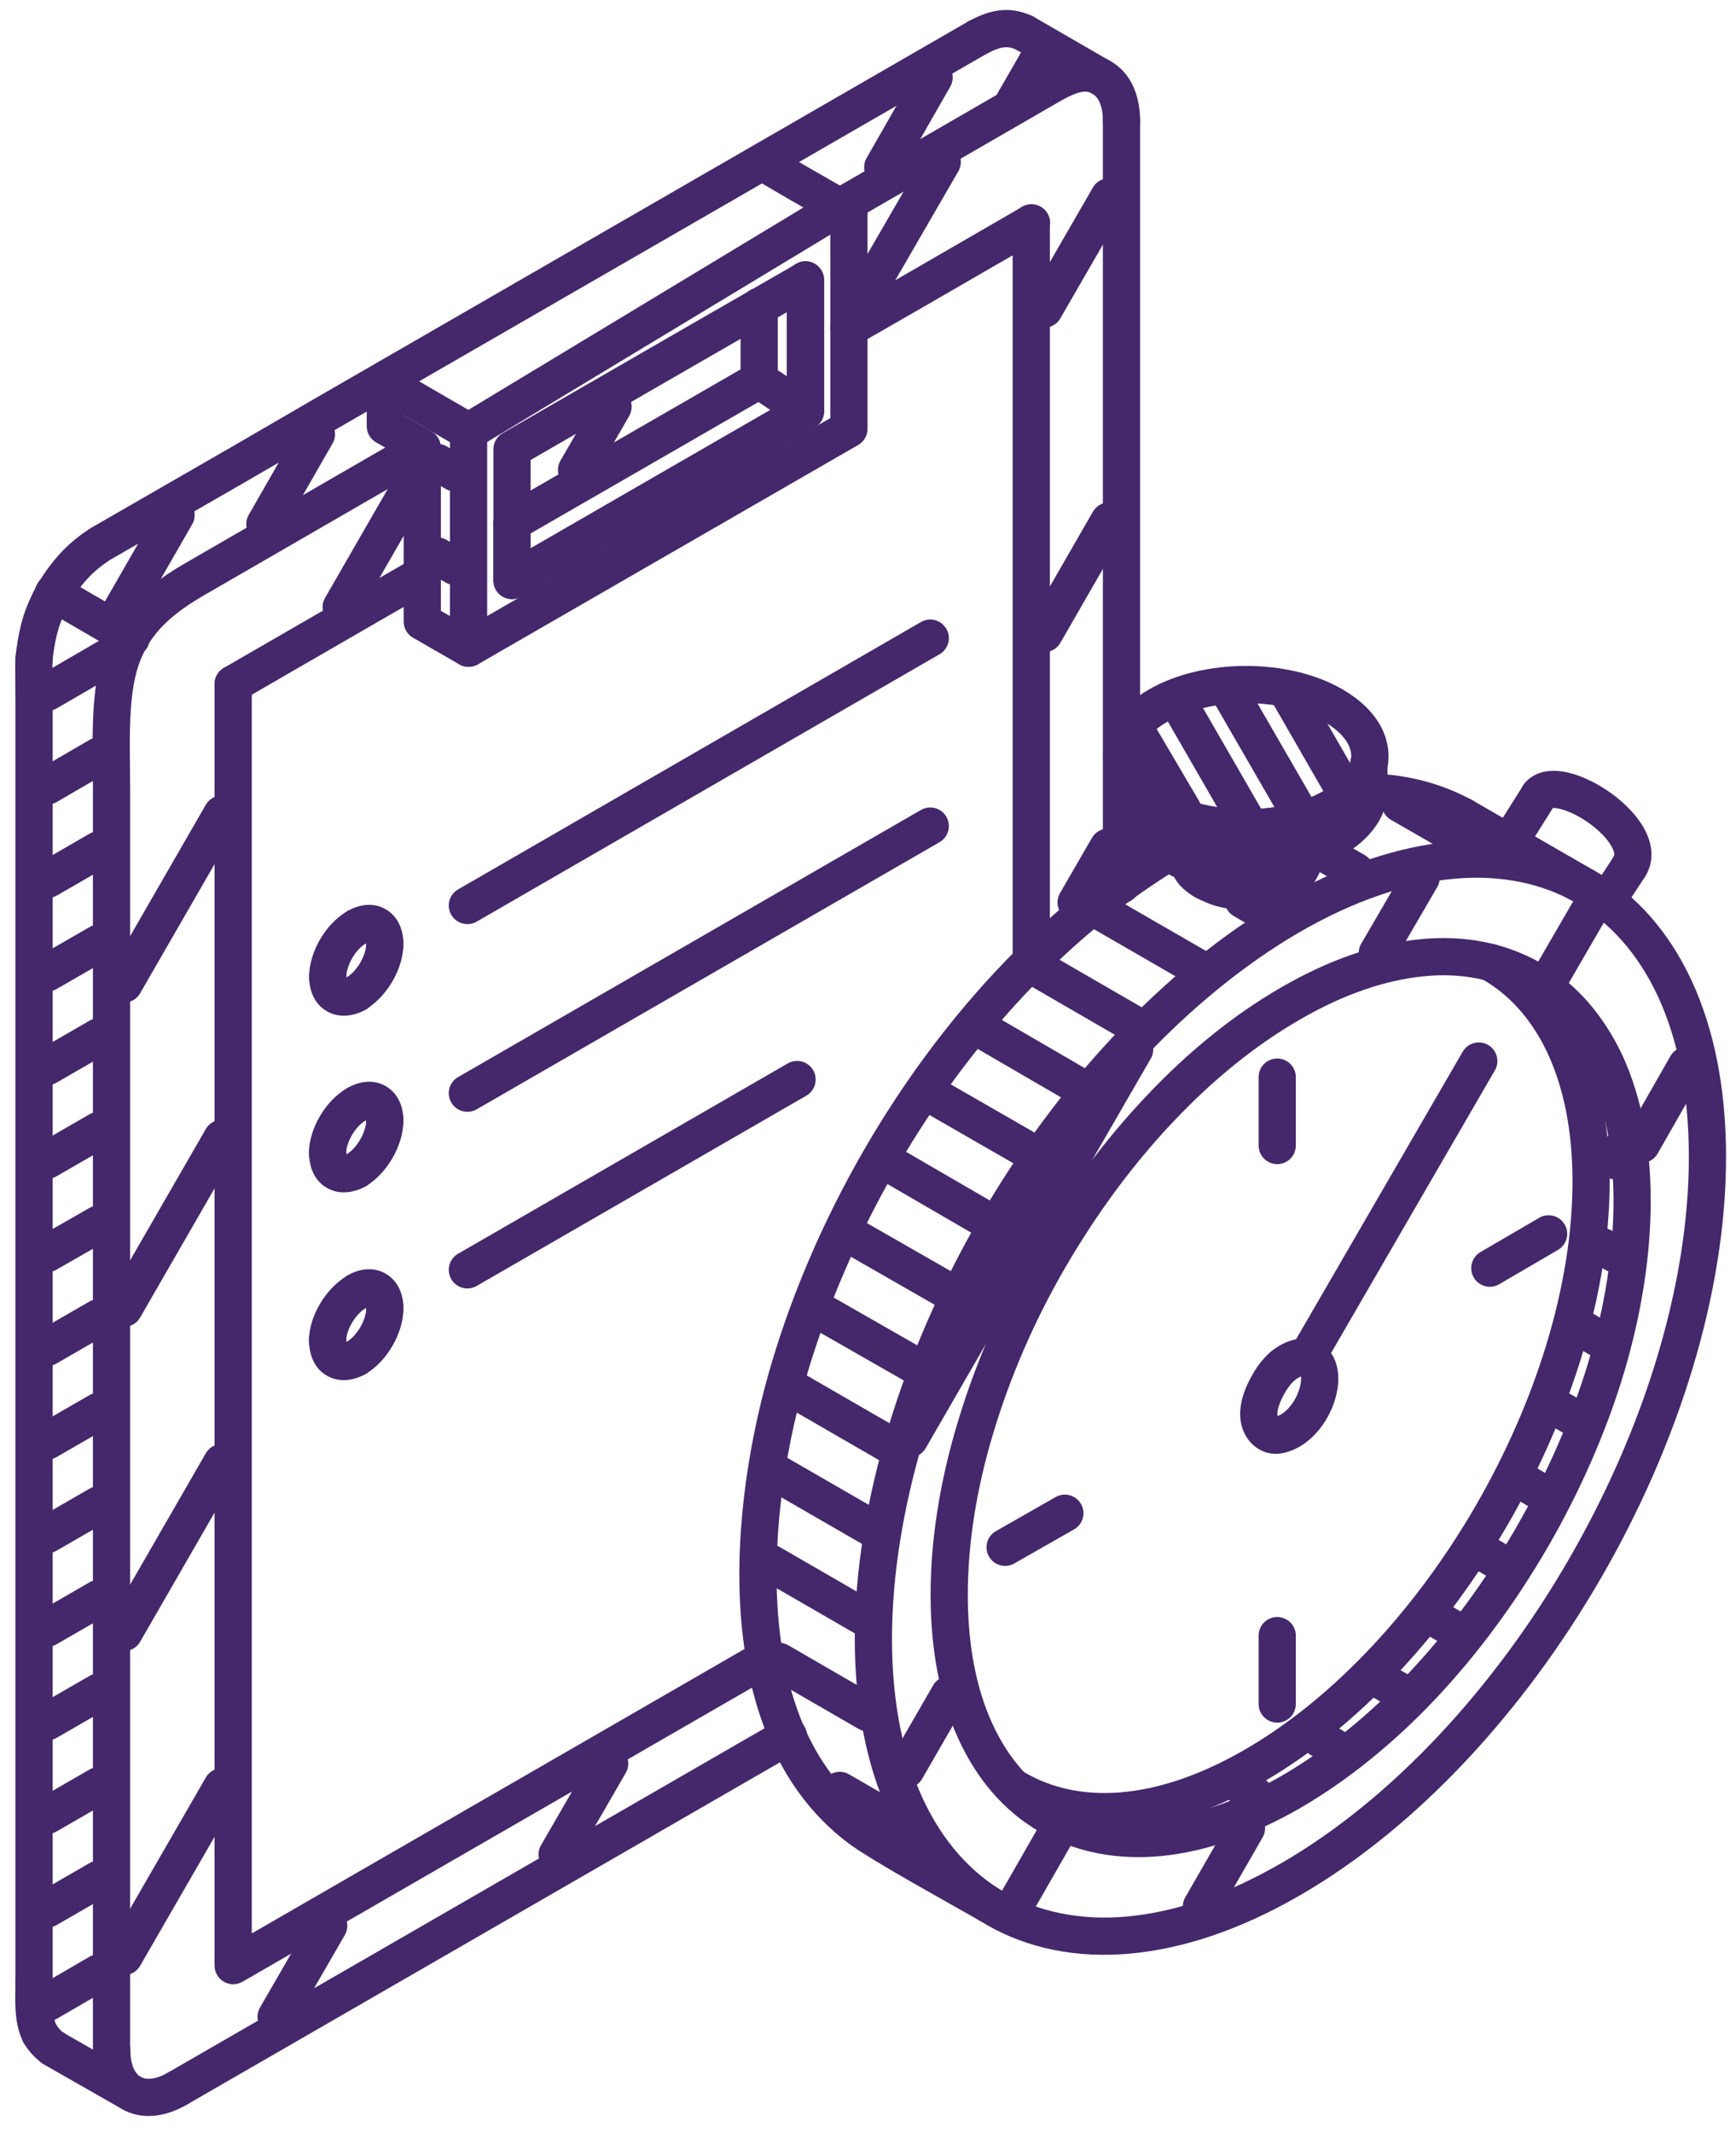 <svg width="70" height="86" viewBox="0 0 70 86" fill="none" xmlns="http://www.w3.org/2000/svg">
<path fill-rule="evenodd" clip-rule="evenodd" d="M57.229 37.867C59.054 37.679 60.724 38.013 62.15 38.834L62.155 38.837L62.155 38.837C63.562 39.66 64.685 40.946 65.457 42.625L65.459 42.63L65.459 42.63C66.179 44.227 66.561 46.175 66.561 48.415C66.561 50.646 66.179 52.992 65.495 55.304L65.494 55.307C64.77 57.718 63.72 60.102 62.426 62.345L62.425 62.346C61.121 64.598 59.578 66.697 57.851 68.523L57.85 68.524C56.193 70.271 54.357 71.769 52.419 72.894L52.416 72.896C50.475 74.012 48.594 74.643 46.855 74.82L46.852 74.821C45.03 74.999 43.363 74.665 41.938 73.856L41.935 73.853C40.504 73.03 39.389 71.741 38.636 70.079C37.905 68.48 37.524 66.522 37.524 64.292C37.524 62.052 37.906 59.705 38.601 57.392C39.315 54.992 40.354 52.587 41.66 50.341C42.963 48.1 44.506 45.992 46.234 44.174C47.892 42.418 49.728 40.918 51.667 39.802C53.609 38.676 55.49 38.045 57.229 37.867ZM61.4 40.133C60.273 39.485 58.925 39.2 57.383 39.359L57.382 39.36C55.89 39.511 54.211 40.06 52.419 41.1L52.416 41.102C50.622 42.134 48.898 43.537 47.325 45.204L47.322 45.206C45.684 46.93 44.209 48.943 42.957 51.095C41.709 53.24 40.717 55.537 40.038 57.82L40.037 57.822C39.378 60.017 39.024 62.218 39.024 64.292C39.024 66.359 39.378 68.095 40.001 69.457L40.002 69.459C40.643 70.874 41.559 71.906 42.681 72.553C43.81 73.193 45.161 73.479 46.705 73.328C48.197 73.176 49.875 72.627 51.667 71.596C53.463 70.554 55.188 69.151 56.761 67.492C58.401 65.758 59.876 63.755 61.127 61.595M61.4 40.133C62.506 40.781 63.433 41.815 64.093 43.249C64.707 44.612 65.061 46.341 65.061 48.415C65.061 50.479 64.707 52.68 64.057 54.877C63.368 57.167 62.367 59.445 61.127 61.594" fill="#44286B"/>
<path fill-rule="evenodd" clip-rule="evenodd" d="M52.536 33.577C52.95 33.577 53.286 33.913 53.286 34.327V34.792C53.286 35.206 52.95 35.542 52.536 35.542C52.122 35.542 51.786 35.206 51.786 34.792V34.327C51.786 33.913 52.122 33.577 52.536 33.577Z" fill="#44286B"/>
<path fill-rule="evenodd" clip-rule="evenodd" d="M52.536 34.042C52.95 34.042 53.286 34.377 53.286 34.792C53.286 35.032 53.193 35.221 53.151 35.301C53.126 35.35 53.1 35.392 53.084 35.419C53.079 35.427 53.075 35.434 53.072 35.439C53.062 35.456 53.059 35.461 53.056 35.466C53.045 35.486 53.032 35.507 53.019 35.526C52.67 36.033 52.093 36.314 51.626 36.453C50.691 36.782 49.41 36.774 48.473 36.308C48.17 36.184 47.931 36.021 47.713 35.826L47.701 35.815C47.479 35.61 47.299 35.349 47.22 35.012C47.125 34.609 47.375 34.205 47.778 34.11C48.181 34.015 48.585 34.265 48.68 34.668C48.68 34.669 48.68 34.67 48.681 34.67C48.681 34.671 48.681 34.671 48.681 34.672C48.684 34.675 48.692 34.688 48.716 34.712C48.835 34.816 48.933 34.877 49.055 34.925C49.079 34.935 49.102 34.945 49.124 34.957C49.648 35.225 50.523 35.255 51.142 35.034C51.156 35.029 51.169 35.024 51.184 35.02C51.49 34.931 51.689 34.796 51.77 34.693C51.773 34.689 51.775 34.686 51.777 34.682L51.8 34.644C51.8 34.643 51.801 34.643 51.801 34.642C51.87 34.3 52.173 34.042 52.536 34.042Z" fill="#44286B"/>
<path fill-rule="evenodd" clip-rule="evenodd" d="M47.921 33.577C48.335 33.577 48.671 33.913 48.671 34.327V34.611C48.776 34.925 48.664 35.282 48.376 35.474C48.031 35.704 47.565 35.611 47.336 35.266L47.297 35.208C47.215 35.085 47.171 34.94 47.171 34.792V34.327C47.171 33.913 47.507 33.577 47.921 33.577Z" fill="#44286B"/>
<path fill-rule="evenodd" clip-rule="evenodd" d="M45.069 31.328C45.469 31.223 45.88 31.462 45.985 31.862C46.151 32.492 46.649 33.008 47.454 33.376C48.261 33.743 49.304 33.922 50.367 33.898C51.431 33.874 52.452 33.648 53.213 33.269C53.986 32.885 54.376 32.409 54.457 31.928C54.527 31.52 54.914 31.245 55.322 31.314C55.731 31.384 56.005 31.771 55.936 32.179C55.742 33.324 54.873 34.119 53.882 34.612C52.88 35.111 51.632 35.37 50.401 35.398C49.171 35.426 47.893 35.224 46.832 34.74C45.77 34.256 44.852 33.449 44.535 32.245C44.429 31.845 44.668 31.434 45.069 31.328Z" fill="#44286B"/>
<path fill-rule="evenodd" clip-rule="evenodd" d="M45.073 30.04C45.474 29.937 45.883 30.179 45.986 30.58C46.068 30.899 46.089 30.966 46.213 31.136L46.217 31.141L46.217 31.141C46.467 31.489 46.748 31.695 47.226 31.97C48.267 32.469 49.269 32.637 50.474 32.62C51.643 32.574 52.591 32.355 53.544 31.793C54.121 31.418 54.386 31.107 54.468 30.637C54.539 30.23 54.928 29.957 55.336 30.028C55.744 30.099 56.017 30.488 55.945 30.896C55.757 31.971 55.077 32.588 54.346 33.061C54.338 33.066 54.33 33.071 54.321 33.076C53.094 33.804 51.881 34.067 50.523 34.119L50.505 34.119C49.111 34.14 47.858 33.942 46.549 33.309C46.533 33.302 46.518 33.293 46.502 33.285C45.95 32.968 45.443 32.633 45.002 32.02C44.703 31.613 44.626 31.314 44.535 30.958L44.534 30.954C44.43 30.552 44.672 30.144 45.073 30.04Z" fill="#44286B"/>
<path fill-rule="evenodd" clip-rule="evenodd" d="M50.248 28.346C49.065 28.346 47.918 28.609 47.076 29.094C46.228 29.583 45.978 30.113 45.978 30.486C45.978 30.859 46.228 31.389 47.076 31.878C47.918 32.363 49.068 32.627 50.251 32.627C51.436 32.627 52.57 32.362 53.383 31.882L53.39 31.878L53.39 31.878C54.238 31.389 54.488 30.859 54.488 30.486C54.488 30.113 54.238 29.583 53.39 29.094L53.385 29.091L53.385 29.091C52.565 28.609 51.431 28.346 50.248 28.346ZM54.142 27.796C53.036 27.147 51.623 26.846 50.248 26.846C48.871 26.846 47.449 27.148 46.327 27.795C45.211 28.438 44.478 29.383 44.478 30.486C44.478 31.589 45.211 32.534 46.327 33.177C47.45 33.824 48.874 34.127 50.251 34.127C51.627 34.127 53.041 33.825 54.143 33.175C55.257 32.532 55.988 31.588 55.988 30.486C55.988 29.384 55.257 28.439 54.142 27.796Z" fill="#44286B"/>
<path fill-rule="evenodd" clip-rule="evenodd" d="M52.458 55.489C52.432 55.498 52.401 55.513 52.363 55.536L52.349 55.543C52.169 55.643 51.993 55.831 51.803 56.161C51.603 56.509 51.506 56.806 51.506 56.997C51.506 57.035 51.51 57.064 51.515 57.086C51.546 57.074 51.584 57.057 51.631 57.032C51.833 56.922 52.041 56.712 52.213 56.413C52.378 56.12 52.463 55.812 52.463 55.584C52.463 55.546 52.461 55.514 52.458 55.489ZM51.533 57.135L51.534 57.135C51.534 57.135 51.533 57.135 51.533 57.134C51.533 57.135 51.533 57.135 51.533 57.135ZM51.614 54.236C52.112 53.947 52.712 53.853 53.234 54.148C53.789 54.461 53.963 55.06 53.963 55.584C53.963 56.131 53.778 56.692 53.518 57.153L53.515 57.158L53.515 57.158C53.244 57.63 52.853 58.077 52.341 58.353L52.335 58.357L52.335 58.357C51.903 58.585 51.325 58.75 50.777 58.43C50.292 58.153 50.006 57.614 50.006 56.997C50.006 56.414 50.257 55.84 50.502 55.414C50.756 54.972 51.1 54.523 51.614 54.236Z" fill="#44286B"/>
<path fill-rule="evenodd" clip-rule="evenodd" d="M62.456 31.418C62.806 31.639 62.912 32.102 62.692 32.452L61.647 34.117C61.427 34.467 60.964 34.573 60.613 34.353C60.262 34.133 60.156 33.67 60.377 33.319L61.422 31.655C61.642 31.304 62.105 31.198 62.456 31.418Z" fill="#44286B"/>
<path fill-rule="evenodd" clip-rule="evenodd" d="M62.593 32.577C62.629 32.571 62.726 32.564 62.929 32.615C63.27 32.702 63.704 32.913 64.109 33.209C64.518 33.508 64.831 33.844 64.988 34.133C65.143 34.417 65.084 34.513 65.06 34.547C64.823 34.887 64.907 35.355 65.247 35.591C65.587 35.828 66.054 35.744 66.291 35.404C66.765 34.722 66.607 33.97 66.306 33.417C66.008 32.868 65.511 32.376 64.994 31.998C64.475 31.619 63.868 31.306 63.297 31.161C62.794 31.034 61.989 30.964 61.481 31.573C61.215 31.891 61.258 32.364 61.576 32.629C61.879 32.882 62.323 32.855 62.593 32.577Z" fill="#44286B"/>
<path fill-rule="evenodd" clip-rule="evenodd" d="M66.086 34.348C66.433 34.575 66.53 35.04 66.303 35.386L65.422 36.731C65.196 37.078 64.731 37.175 64.384 36.948C64.038 36.721 63.941 36.256 64.168 35.91L65.048 34.565C65.275 34.218 65.74 34.121 66.086 34.348Z" fill="#44286B"/>
<path fill-rule="evenodd" clip-rule="evenodd" d="M55.197 30.017C55.611 30.017 55.947 30.352 55.947 30.767V32.053C55.947 32.468 55.611 32.803 55.197 32.803C54.783 32.803 54.447 32.468 54.447 32.053V30.767C54.447 30.352 54.783 30.017 55.197 30.017Z" fill="#44286B"/>
<path fill-rule="evenodd" clip-rule="evenodd" d="M45.26 30.017C45.674 30.017 46.01 30.352 46.01 30.767V32.053C46.01 32.468 45.674 32.803 45.26 32.803C44.846 32.803 44.51 32.468 44.51 32.053V30.767C44.51 30.352 44.846 30.017 45.26 30.017Z" fill="#44286B"/>
<path fill-rule="evenodd" clip-rule="evenodd" d="M60.004 42.125C60.363 42.333 60.485 42.792 60.277 43.15L53.34 55.119C53.132 55.477 52.673 55.599 52.315 55.392C51.956 55.184 51.834 54.725 52.042 54.367L58.979 42.398C59.187 42.04 59.646 41.917 60.004 42.125Z" fill="#44286B"/>
<path fill-rule="evenodd" clip-rule="evenodd" d="M51.501 65.187C51.915 65.187 52.251 65.523 52.251 65.937V68.695C52.251 69.109 51.915 69.445 51.501 69.445C51.087 69.445 50.751 69.109 50.751 68.695V65.937C50.751 65.523 51.087 65.187 51.501 65.187Z" fill="#44286B"/>
<path fill-rule="evenodd" clip-rule="evenodd" d="M63.092 49.362C63.3 49.72 63.18 50.179 62.822 50.388L60.451 51.772C60.094 51.98 59.634 51.86 59.426 51.502C59.217 51.144 59.338 50.685 59.695 50.476L62.066 49.093C62.423 48.884 62.883 49.005 63.092 49.362Z" fill="#44286B"/>
<path fill-rule="evenodd" clip-rule="evenodd" d="M51.501 42.672C51.915 42.672 52.251 43.008 52.251 43.422V46.18C52.251 46.594 51.915 46.93 51.501 46.93C51.087 46.93 50.751 46.594 50.751 46.18V43.422C50.751 43.008 51.087 42.672 51.501 42.672Z" fill="#44286B"/>
<path fill-rule="evenodd" clip-rule="evenodd" d="M43.589 60.631C43.795 60.991 43.669 61.449 43.309 61.654L40.9 63.028C40.54 63.233 40.082 63.108 39.877 62.748C39.672 62.389 39.797 61.93 40.157 61.725L42.566 60.351C42.926 60.146 43.384 60.272 43.589 60.631Z" fill="#44286B"/>
<path fill-rule="evenodd" clip-rule="evenodd" d="M47.044 34.003C47.362 33.737 47.835 33.781 48.1 34.099L48.149 34.157C48.414 34.475 48.371 34.948 48.053 35.213C47.735 35.478 47.262 35.435 46.997 35.117L46.948 35.059C46.683 34.741 46.726 34.268 47.044 34.003Z" fill="#44286B"/>
<path fill-rule="evenodd" clip-rule="evenodd" d="M46.686 32.433C47.048 32.232 47.504 32.362 47.706 32.724L48.093 33.421C48.294 33.783 48.163 34.24 47.801 34.441C47.439 34.642 46.983 34.512 46.781 34.15L46.394 33.453C46.193 33.091 46.324 32.634 46.686 32.433Z" fill="#44286B"/>
<path fill-rule="evenodd" clip-rule="evenodd" d="M49.329 33.047C49.689 32.842 50.147 32.967 50.352 33.326L50.701 33.936C50.906 34.295 50.781 34.754 50.422 34.959C50.062 35.165 49.604 35.04 49.398 34.68L49.05 34.071C48.844 33.711 48.969 33.253 49.329 33.047Z" fill="#44286B"/>
<path fill-rule="evenodd" clip-rule="evenodd" d="M51.544 32.889C51.9 32.677 52.36 32.795 52.572 33.151L52.881 33.674C53.092 34.03 52.975 34.49 52.618 34.702C52.262 34.913 51.802 34.795 51.591 34.439L51.281 33.916C51.07 33.56 51.188 33.1 51.544 32.889Z" fill="#44286B"/>
<path fill-rule="evenodd" clip-rule="evenodd" d="M53.523 32.222C53.884 32.019 54.341 32.147 54.544 32.508L54.718 32.818C54.921 33.179 54.793 33.636 54.432 33.839C54.071 34.042 53.614 33.914 53.411 33.553L53.237 33.244C53.034 32.883 53.162 32.425 53.523 32.222Z" fill="#44286B"/>
<path fill-rule="evenodd" clip-rule="evenodd" d="M45.451 28.843C45.808 28.633 46.267 28.752 46.477 29.109L48.345 32.283C48.555 32.64 48.436 33.099 48.079 33.31C47.722 33.52 47.262 33.401 47.052 33.044L45.184 29.87C44.974 29.513 45.094 29.053 45.451 28.843Z" fill="#44286B"/>
<path fill-rule="evenodd" clip-rule="evenodd" d="M47.111 27.621C47.469 27.414 47.928 27.537 48.135 27.895L50.96 32.791C51.167 33.15 51.044 33.609 50.686 33.816C50.327 34.023 49.868 33.9 49.661 33.541L46.836 28.645C46.629 28.287 46.752 27.828 47.111 27.621Z" fill="#44286B"/>
<path fill-rule="evenodd" clip-rule="evenodd" d="M49.152 27.166C49.511 26.959 49.969 27.082 50.176 27.441L53.099 32.501C53.306 32.859 53.183 33.318 52.824 33.525C52.465 33.733 52.007 33.61 51.8 33.251L48.877 28.191C48.67 27.832 48.793 27.373 49.152 27.166Z" fill="#44286B"/>
<path fill-rule="evenodd" clip-rule="evenodd" d="M51.64 27.398C51.999 27.191 52.457 27.315 52.664 27.674L54.889 31.544C55.096 31.903 54.972 32.362 54.613 32.568C54.254 32.775 53.795 32.651 53.589 32.292L51.363 28.422C51.157 28.063 51.281 27.604 51.64 27.398Z" fill="#44286B"/>
<path fill-rule="evenodd" clip-rule="evenodd" d="M49.828 34.367C50.18 34.149 50.642 34.257 50.861 34.609L51.209 35.17C51.428 35.522 51.319 35.984 50.967 36.203C50.615 36.421 50.153 36.313 49.935 35.961L49.586 35.4C49.368 35.048 49.476 34.586 49.828 34.367Z" fill="#44286B"/>
<path fill-rule="evenodd" clip-rule="evenodd" d="M40.075 1.133C40.282 1.492 40.159 1.951 39.8 2.158L13.562 17.299L13.56 17.3L10.147 19.282L10.145 19.284L4.435 22.572C3.708 23.049 3.297 23.523 2.806 24.301C2.398 25.078 2.268 25.525 2.145 26.401C2.142 26.428 2.138 26.454 2.135 26.475C2.134 26.483 2.133 26.49 2.133 26.497C2.13 26.513 2.128 26.526 2.127 26.541C2.124 26.56 2.123 26.572 2.122 26.581C2.122 26.582 2.122 26.583 2.122 26.584C2.118 26.995 1.784 27.327 1.372 27.327C0.958 27.327 0.622 26.991 0.622 26.577C0.622 26.487 0.632 26.4 0.639 26.35C0.643 26.317 0.646 26.295 0.648 26.278C0.651 26.258 0.653 26.244 0.655 26.224C0.656 26.216 0.657 26.209 0.658 26.202C0.804 25.159 0.983 24.542 1.492 23.576C1.501 23.559 1.511 23.543 1.521 23.527C2.102 22.603 2.656 21.941 3.633 21.305C3.644 21.297 3.656 21.29 3.668 21.283L9.394 17.985L9.396 17.984L12.809 16.002L12.811 16L39.051 0.858C39.41 0.651 39.868 0.774 40.075 1.133Z" fill="#44286B"/>
<path fill-rule="evenodd" clip-rule="evenodd" d="M1.372 27.259C1.786 27.259 2.122 27.595 2.122 28.009V79.899C2.122 80.313 1.786 80.649 1.372 80.649C0.958 80.649 0.622 80.313 0.622 79.899V28.009C0.622 27.595 0.958 27.259 1.372 27.259Z" fill="#44286B"/>
<path fill-rule="evenodd" clip-rule="evenodd" d="M16.96 18.085C17.167 18.444 17.044 18.902 16.685 19.109L8.182 24.023C6.493 25.003 5.776 25.956 5.468 27.236C5.214 28.29 5.227 29.579 5.241 30.853C5.244 31.139 5.247 31.424 5.247 31.705V82.618C5.247 83.032 4.911 83.368 4.497 83.368C4.083 83.368 3.747 83.032 3.747 82.618V31.705C3.747 31.466 3.744 31.212 3.741 30.946C3.725 29.67 3.707 28.14 4.01 26.885C4.437 25.108 5.482 23.855 7.43 22.726L15.936 17.81C16.295 17.603 16.753 17.726 16.96 18.085Z" fill="#44286B"/>
<path fill-rule="evenodd" clip-rule="evenodd" d="M63.55 36.399C60.825 34.829 56.915 34.978 52.418 37.569C47.922 40.179 43.78 44.676 40.791 49.854C37.802 55.043 35.976 60.855 35.967 66.054C35.967 71.254 37.791 74.709 40.517 76.289C43.242 77.859 47.17 77.709 51.667 75.109C56.161 72.51 60.285 68.013 63.275 62.834L63.275 62.833C66.274 57.645 68.099 51.832 68.099 46.635C68.099 41.432 66.273 37.969 63.55 36.399ZM51.668 36.27C56.44 33.521 60.947 33.168 64.299 35.1C67.651 37.032 69.599 41.117 69.599 46.635C69.599 52.157 67.67 58.226 64.574 63.584C61.487 68.931 57.193 73.646 52.418 76.407C47.646 79.167 43.118 79.52 39.767 77.588L39.766 77.587C36.415 75.645 34.467 71.573 34.467 66.053L34.467 66.052C34.477 60.53 36.405 54.462 39.492 49.105L39.492 49.104C42.579 43.755 46.893 39.042 51.666 36.272L51.668 36.27Z" fill="#44286B"/>
<path fill-rule="evenodd" clip-rule="evenodd" d="M42.206 2.661C42.706 2.402 43.706 1.897 44.693 2.423C44.697 2.425 44.701 2.427 44.704 2.429C44.714 2.433 44.724 2.438 44.734 2.443C45.105 2.628 45.255 3.079 45.07 3.449C44.894 3.801 44.479 3.954 44.121 3.81C44.117 3.809 44.112 3.807 44.107 3.805C44.076 3.794 44.028 3.774 43.972 3.741C43.967 3.738 43.962 3.735 43.957 3.732C43.861 3.689 43.746 3.679 43.581 3.714C43.381 3.757 43.16 3.856 42.896 3.993C42.528 4.183 42.075 4.039 41.885 3.672C41.694 3.304 41.838 2.851 42.206 2.661Z" fill="#44286B"/>
<path fill-rule="evenodd" clip-rule="evenodd" d="M32.79 43.144C32.997 43.503 32.874 43.962 32.515 44.169L19.221 51.841C18.862 52.048 18.403 51.925 18.196 51.567C17.989 51.208 18.112 50.749 18.471 50.542L31.765 42.87C32.124 42.663 32.583 42.785 32.79 43.144Z" fill="#44286B"/>
<path fill-rule="evenodd" clip-rule="evenodd" d="M38.16 32.927C38.367 33.286 38.244 33.744 37.885 33.951L19.221 44.72C18.862 44.927 18.403 44.804 18.196 44.445C17.989 44.087 18.112 43.628 18.471 43.421L37.135 32.652C37.494 32.445 37.953 32.568 38.16 32.927Z" fill="#44286B"/>
<path fill-rule="evenodd" clip-rule="evenodd" d="M38.159 25.351C38.367 25.709 38.244 26.168 37.885 26.375L19.221 37.154C18.862 37.361 18.404 37.238 18.196 36.879C17.989 36.521 18.112 36.062 18.471 35.855L37.135 25.076C37.494 24.869 37.952 24.992 38.159 25.351Z" fill="#44286B"/>
<path fill-rule="evenodd" clip-rule="evenodd" d="M1.507 23.53C1.715 23.172 2.174 23.05 2.532 23.258L5.667 25.077C6.025 25.285 6.147 25.744 5.939 26.102C5.731 26.46 5.272 26.582 4.914 26.374L1.779 24.555C1.421 24.347 1.299 23.889 1.507 23.53Z" fill="#44286B"/>
<path fill-rule="evenodd" clip-rule="evenodd" d="M1.404 25.818C1.818 25.836 2.139 26.186 2.121 26.6C2.109 26.876 2.113 27.165 2.117 27.478C2.119 27.648 2.122 27.824 2.122 28.009C2.122 28.423 1.786 28.759 1.372 28.759C0.958 28.759 0.622 28.423 0.622 28.009C0.622 27.869 0.62 27.717 0.618 27.558C0.613 27.218 0.609 26.852 0.622 26.535C0.64 26.121 0.99 25.8 1.404 25.818Z" fill="#44286B"/>
<path fill-rule="evenodd" clip-rule="evenodd" d="M1.372 79.149C1.786 79.149 2.122 79.485 2.122 79.899C2.122 80.017 2.12 80.129 2.118 80.239C2.115 80.467 2.111 80.684 2.124 80.914C2.143 81.25 2.194 81.48 2.268 81.621C2.46 81.988 2.319 82.441 1.953 82.634C1.586 82.826 1.133 82.685 0.94 82.319C0.714 81.889 0.649 81.398 0.626 80.998C0.61 80.712 0.615 80.403 0.619 80.153C0.62 80.059 0.622 79.972 0.622 79.899C0.622 79.485 0.957 79.149 1.372 79.149Z" fill="#44286B"/>
<path fill-rule="evenodd" clip-rule="evenodd" d="M1.485 82.198C1.69 81.838 2.148 81.713 2.508 81.918L5.662 83.718C6.022 83.923 6.147 84.381 5.942 84.741C5.737 85.101 5.278 85.226 4.919 85.02L1.764 83.221C1.405 83.016 1.279 82.558 1.485 82.198Z" fill="#44286B"/>
<path fill-rule="evenodd" clip-rule="evenodd" d="M15.558 51.349C16.072 51.651 16.267 52.212 16.267 52.74C16.267 53.154 15.931 53.49 15.517 53.49C15.103 53.49 14.767 53.154 14.767 52.74C14.767 52.73 14.767 52.721 14.767 52.712C14.764 52.714 14.761 52.715 14.758 52.717C14.402 52.928 13.942 52.811 13.731 52.455C13.519 52.099 13.636 51.639 13.993 51.427C14.451 51.155 15.04 51.045 15.558 51.349Z" fill="#44286B"/>
<path fill-rule="evenodd" clip-rule="evenodd" d="M15.517 51.999C15.931 51.999 16.267 52.335 16.267 52.749C16.267 53.278 16.082 53.812 15.828 54.251C15.573 54.692 15.205 55.113 14.758 55.378C14.402 55.589 13.942 55.472 13.731 55.116C13.519 54.76 13.636 54.3 13.993 54.088C14.166 53.985 14.369 53.778 14.53 53.5C14.691 53.221 14.767 52.946 14.767 52.749C14.767 52.335 15.103 51.999 15.517 51.999Z" fill="#44286B"/>
<path fill-rule="evenodd" clip-rule="evenodd" d="M13.215 53.315C13.629 53.315 13.965 53.651 13.965 54.065C13.965 54.08 13.965 54.093 13.966 54.105C13.983 54.098 14.002 54.088 14.023 54.077C14.385 53.876 14.842 54.008 15.042 54.37C15.242 54.733 15.111 55.189 14.748 55.39C14.291 55.642 13.707 55.756 13.188 55.462C12.66 55.164 12.465 54.596 12.465 54.065C12.465 53.651 12.8 53.315 13.215 53.315Z" fill="#44286B"/>
<path fill-rule="evenodd" clip-rule="evenodd" d="M15.025 51.708C15.232 52.067 15.109 52.525 14.75 52.732C14.568 52.837 14.36 53.045 14.196 53.322C14.031 53.599 13.955 53.872 13.955 54.065C13.955 54.48 13.619 54.815 13.205 54.815C12.791 54.815 12.455 54.48 12.455 54.065C12.455 53.533 12.644 52.998 12.905 52.557C13.167 52.115 13.545 51.695 14.001 51.432C14.36 51.225 14.819 51.349 15.025 51.708Z" fill="#44286B"/>
<path fill-rule="evenodd" clip-rule="evenodd" d="M15.553 43.785C16.071 44.083 16.267 44.646 16.267 45.173C16.267 45.588 15.931 45.923 15.517 45.923C15.103 45.923 14.767 45.588 14.767 45.173C14.767 45.167 14.767 45.161 14.767 45.155C14.764 45.157 14.761 45.159 14.758 45.16C14.402 45.372 13.942 45.255 13.731 44.898C13.519 44.542 13.636 44.082 13.993 43.871C14.447 43.601 15.033 43.485 15.553 43.785Z" fill="#44286B"/>
<path fill-rule="evenodd" clip-rule="evenodd" d="M15.517 44.424C15.931 44.424 16.267 44.759 16.267 45.174C16.267 45.702 16.083 46.237 15.829 46.678C15.575 47.12 15.207 47.546 14.758 47.812C14.402 48.023 13.942 47.906 13.731 47.55C13.519 47.194 13.636 46.733 13.993 46.522C14.164 46.42 14.367 46.212 14.529 45.93C14.691 45.649 14.767 45.371 14.767 45.174C14.767 44.759 15.103 44.424 15.517 44.424Z" fill="#44286B"/>
<path fill-rule="evenodd" clip-rule="evenodd" d="M13.215 45.749C13.629 45.749 13.965 46.085 13.965 46.499C13.965 46.513 13.965 46.527 13.966 46.539C13.983 46.531 14.002 46.522 14.023 46.51C14.385 46.31 14.842 46.441 15.042 46.804C15.242 47.167 15.111 47.623 14.748 47.823C14.286 48.078 13.702 48.186 13.185 47.89C12.662 47.592 12.465 47.029 12.465 46.499C12.465 46.085 12.8 45.749 13.215 45.749Z" fill="#44286B"/>
<path fill-rule="evenodd" clip-rule="evenodd" d="M15.03 44.149C15.232 44.51 15.104 44.967 14.742 45.17C14.567 45.268 14.361 45.473 14.197 45.751C14.032 46.029 13.955 46.305 13.955 46.499C13.955 46.913 13.619 47.249 13.205 47.249C12.791 47.249 12.455 46.913 12.455 46.499C12.455 45.968 12.644 45.43 12.905 44.988C13.166 44.545 13.546 44.121 14.009 43.861C14.37 43.659 14.827 43.788 15.03 44.149Z" fill="#44286B"/>
<path fill-rule="evenodd" clip-rule="evenodd" d="M15.556 36.657C16.074 36.958 16.267 37.524 16.267 38.052C16.267 38.467 15.931 38.802 15.517 38.802C15.103 38.802 14.767 38.467 14.767 38.052C14.767 38.043 14.767 38.033 14.767 38.025C14.764 38.026 14.761 38.028 14.758 38.03C14.402 38.241 13.942 38.124 13.731 37.768C13.519 37.411 13.636 36.951 13.993 36.74C14.447 36.47 15.034 36.353 15.556 36.657Z" fill="#44286B"/>
<path fill-rule="evenodd" clip-rule="evenodd" d="M15.517 37.302C15.931 37.302 16.267 37.638 16.267 38.052C16.267 38.581 16.082 39.114 15.828 39.554C15.573 39.994 15.205 40.416 14.758 40.681C14.402 40.892 13.942 40.775 13.731 40.419C13.519 40.062 13.636 39.602 13.993 39.391C14.166 39.288 14.369 39.081 14.53 38.802C14.691 38.524 14.767 38.249 14.767 38.052C14.767 37.638 15.103 37.302 15.517 37.302Z" fill="#44286B"/>
<path fill-rule="evenodd" clip-rule="evenodd" d="M13.215 38.628C13.629 38.628 13.965 38.964 13.965 39.378C13.965 39.392 13.965 39.406 13.966 39.417C13.983 39.41 14.002 39.401 14.023 39.389C14.385 39.189 14.842 39.32 15.042 39.683C15.242 40.046 15.111 40.502 14.748 40.702C14.286 40.957 13.702 41.065 13.185 40.769C12.662 40.471 12.465 39.907 12.465 39.378C12.465 38.964 12.8 38.628 13.215 38.628Z" fill="#44286B"/>
<path fill-rule="evenodd" clip-rule="evenodd" d="M15.026 37.01C15.232 37.369 15.109 37.828 14.75 38.035C14.57 38.138 14.365 38.345 14.203 38.621C14.042 38.898 13.965 39.175 13.965 39.378C13.965 39.792 13.629 40.128 13.215 40.128C12.8 40.128 12.465 39.792 12.465 39.378C12.465 38.845 12.649 38.309 12.908 37.865C13.168 37.421 13.543 36.999 14.001 36.735C14.36 36.528 14.819 36.651 15.026 37.01Z" fill="#44286B"/>
<path fill-rule="evenodd" clip-rule="evenodd" d="M9.402 26.824C9.817 26.824 10.152 27.16 10.152 27.574V77.942L30.488 66.207C30.847 66 31.305 66.123 31.512 66.481C31.719 66.84 31.596 67.299 31.238 67.506L9.777 79.891C9.545 80.025 9.259 80.025 9.027 79.891C8.795 79.757 8.652 79.509 8.652 79.241V27.574C8.652 27.16 8.988 26.824 9.402 26.824Z" fill="#44286B"/>
<path fill-rule="evenodd" clip-rule="evenodd" d="M41.583 8.237C41.998 8.237 42.333 8.573 42.333 8.987V38.788C42.333 39.202 41.998 39.538 41.583 39.538C41.169 39.538 40.833 39.202 40.833 38.788V8.987C40.833 8.573 41.169 8.237 41.583 8.237Z" fill="#44286B"/>
<path fill-rule="evenodd" clip-rule="evenodd" d="M45.221 4.115C45.636 4.115 45.971 4.451 45.971 4.865V35.663C45.971 36.077 45.636 36.413 45.221 36.413C44.807 36.413 44.471 36.077 44.471 35.663V4.865C44.471 4.451 44.807 4.115 45.221 4.115Z" fill="#44286B"/>
<path fill-rule="evenodd" clip-rule="evenodd" d="M4.507 81.887C4.921 81.887 5.257 82.223 5.257 82.637C5.257 83.1 5.364 83.44 5.54 83.616C5.833 83.909 5.833 84.384 5.54 84.677C5.247 84.97 4.772 84.97 4.479 84.677C3.881 84.079 3.757 83.239 3.757 82.637C3.757 82.223 4.092 81.887 4.507 81.887Z" fill="#44286B"/>
<path fill-rule="evenodd" clip-rule="evenodd" d="M7.822 83.803C8.034 84.16 7.916 84.62 7.559 84.831C6.677 85.353 5.695 85.48 4.908 85.015C4.552 84.804 4.434 84.344 4.645 83.987C4.856 83.631 5.316 83.513 5.672 83.724C5.834 83.82 6.207 83.888 6.795 83.54C7.151 83.329 7.611 83.447 7.822 83.803Z" fill="#44286B"/>
<path fill-rule="evenodd" clip-rule="evenodd" d="M32.441 69.607C32.648 69.966 32.525 70.424 32.167 70.631L7.552 84.835C7.193 85.042 6.735 84.919 6.528 84.56C6.321 84.201 6.444 83.743 6.802 83.536L31.417 69.332C31.776 69.125 32.234 69.248 32.441 69.607Z" fill="#44286B"/>
<path fill-rule="evenodd" clip-rule="evenodd" d="M1.232 81.328C1.591 81.123 2.05 81.248 2.255 81.607C2.282 81.654 2.335 81.729 2.402 81.802C2.434 81.837 2.464 81.867 2.489 81.889C2.512 81.909 2.525 81.917 2.527 81.918C2.528 81.918 2.528 81.919 2.527 81.918C2.887 82.124 3.012 82.582 2.807 82.942C2.601 83.301 2.143 83.426 1.783 83.221C1.586 83.108 1.417 82.948 1.292 82.812C1.163 82.67 1.042 82.508 0.953 82.352C0.747 81.992 0.872 81.534 1.232 81.328Z" fill="#44286B"/>
<path fill-rule="evenodd" clip-rule="evenodd" d="M33.128 16.198C33.335 16.556 33.212 17.015 32.854 17.222L21.02 24.053C20.788 24.187 20.503 24.187 20.27 24.053C20.038 23.919 19.895 23.672 19.895 23.404V21.091C19.895 20.677 20.231 20.341 20.645 20.341C21.06 20.341 21.395 20.677 21.395 21.091V22.105L32.104 15.923C32.462 15.716 32.921 15.839 33.128 16.198Z" fill="#44286B"/>
<path fill-rule="evenodd" clip-rule="evenodd" d="M17.705 22.777C17.913 23.136 17.79 23.594 17.431 23.802C16.812 24.159 16.196 24.514 15.581 24.869C13.643 25.988 11.716 27.099 9.779 28.223C9.42 28.43 8.961 28.308 8.754 27.95C8.546 27.591 8.668 27.133 9.026 26.925C10.966 25.801 12.894 24.688 14.832 23.57C15.447 23.215 16.063 22.859 16.681 22.503C17.04 22.295 17.498 22.418 17.705 22.777Z" fill="#44286B"/>
<path fill-rule="evenodd" clip-rule="evenodd" d="M42.243 8.612C42.45 8.971 42.327 9.43 41.968 9.637C41.183 10.089 40.396 10.545 39.608 11.001C37.942 11.965 36.271 12.933 34.602 13.886C34.242 14.091 33.784 13.966 33.578 13.606C33.373 13.247 33.498 12.789 33.858 12.583C35.524 11.632 37.188 10.669 38.852 9.706C39.641 9.249 40.429 8.793 41.218 8.337C41.577 8.13 42.035 8.253 42.243 8.612Z" fill="#44286B"/>
<path fill-rule="evenodd" clip-rule="evenodd" d="M31.261 14.95C31.468 15.309 31.345 15.767 30.986 15.974L21.148 21.648C21.015 21.768 20.839 21.841 20.645 21.841C20.231 21.841 19.895 21.505 19.895 21.091V21.072C19.895 20.804 20.039 20.556 20.271 20.422L30.237 14.675C30.596 14.468 31.054 14.591 31.261 14.95Z" fill="#44286B"/>
<path fill-rule="evenodd" clip-rule="evenodd" d="M15.537 14.7C15.951 14.7 16.287 15.036 16.287 15.45V16.749L17.402 17.394C17.634 17.528 17.777 17.775 17.777 18.043V24.624L19.268 25.482C19.627 25.688 19.751 26.147 19.544 26.506C19.338 26.865 18.879 26.989 18.52 26.782L16.653 25.708C16.42 25.574 16.277 25.326 16.277 25.058V18.476L15.161 17.831C14.929 17.698 14.787 17.45 14.787 17.182V15.45C14.787 15.036 15.122 14.7 15.537 14.7Z" fill="#44286B"/>
<path fill-rule="evenodd" clip-rule="evenodd" d="M32.479 10.53C32.893 10.53 33.229 10.866 33.229 11.28V16.573C33.229 16.849 33.076 17.104 32.832 17.234C32.588 17.365 32.292 17.35 32.062 17.196L30.195 15.948C29.986 15.809 29.861 15.575 29.861 15.325V12.354C29.861 11.94 30.197 11.604 30.611 11.604C31.026 11.604 31.361 11.94 31.361 12.354V14.924L31.729 15.169V11.28C31.729 10.866 32.065 10.53 32.479 10.53Z" fill="#44286B"/>
<path fill-rule="evenodd" clip-rule="evenodd" d="M34.407 7.823C34.169 7.58 33.788 7.523 33.484 7.707L18.506 16.753C18.282 16.889 18.144 17.133 18.144 17.395V26.132C18.144 26.4 18.287 26.648 18.519 26.782C18.751 26.916 19.037 26.916 19.269 26.782L34.605 17.938C34.837 17.805 34.98 17.557 34.98 17.289V8.552C34.98 8.198 34.736 7.902 34.407 7.823ZM33.48 9.461L19.644 17.818V24.834L33.48 16.855V9.461Z" fill="#44286B"/>
<path fill-rule="evenodd" clip-rule="evenodd" d="M14.888 15.074C15.095 14.716 15.554 14.594 15.913 14.801L19.27 16.746C19.628 16.954 19.751 17.413 19.543 17.771C19.335 18.13 18.877 18.252 18.518 18.044L15.161 16.099C14.802 15.892 14.68 15.433 14.888 15.074Z" fill="#44286B"/>
<path fill-rule="evenodd" clip-rule="evenodd" d="M30.215 6.228C30.424 5.871 30.884 5.75 31.241 5.959L32.496 6.693L34.603 7.901C34.962 8.107 35.087 8.565 34.881 8.925C34.675 9.284 34.216 9.408 33.857 9.202L31.742 7.99L30.484 7.254C30.127 7.045 30.006 6.586 30.215 6.228Z" fill="#44286B"/>
<path fill-rule="evenodd" clip-rule="evenodd" d="M43.2 2.951C43.407 3.31 43.285 3.769 42.926 3.976L34.237 8.998C33.879 9.205 33.42 9.082 33.213 8.724C33.006 8.365 33.128 7.906 33.487 7.699L42.175 2.677C42.534 2.47 42.993 2.593 43.2 2.951Z" fill="#44286B"/>
<path fill-rule="evenodd" clip-rule="evenodd" d="M43.739 2.758C43.935 2.394 44.39 2.257 44.754 2.454C45.584 2.9 45.971 3.828 45.971 4.865C45.971 5.279 45.636 5.615 45.221 5.615C44.807 5.615 44.471 5.279 44.471 4.865C44.471 4.16 44.22 3.869 44.043 3.774C43.678 3.578 43.542 3.123 43.739 2.758Z" fill="#44286B"/>
<path fill-rule="evenodd" clip-rule="evenodd" d="M40.239 0.427C40.692 0.361 41.144 0.426 41.615 0.642C41.992 0.815 42.157 1.26 41.984 1.637C41.812 2.013 41.367 2.178 40.99 2.006C40.765 1.902 40.603 1.89 40.453 1.912C40.281 1.936 40.077 2.014 39.773 2.173C39.406 2.364 38.953 2.222 38.761 1.855C38.569 1.488 38.711 1.035 39.078 0.843C39.423 0.663 39.809 0.489 40.239 0.427Z" fill="#44286B"/>
<path fill-rule="evenodd" clip-rule="evenodd" d="M40.653 0.949C40.861 0.59 41.319 0.467 41.678 0.675L44.774 2.465C45.133 2.672 45.255 3.131 45.048 3.489C44.841 3.848 44.382 3.971 44.023 3.763L40.927 1.973C40.569 1.766 40.446 1.307 40.653 0.949Z" fill="#44286B"/>
<path fill-rule="evenodd" clip-rule="evenodd" d="M32.855 10.641C33.086 10.775 33.229 11.022 33.229 11.29V16.582C33.229 16.851 33.085 17.099 32.852 17.233C30.404 18.637 27.961 20.048 25.515 21.46C24.018 22.324 22.52 23.189 21.02 24.053C20.788 24.187 20.502 24.187 20.27 24.053C20.038 23.919 19.895 23.671 19.895 23.404V18.111C19.895 17.843 20.039 17.595 20.271 17.461C21.768 16.599 23.265 15.735 24.762 14.87C27.209 13.457 29.656 12.044 32.106 10.639C32.338 10.506 32.623 10.507 32.855 10.641ZM21.395 18.544V22.106C22.518 21.459 23.64 20.811 24.762 20.163C27.083 18.822 29.405 17.482 31.729 16.148V12.585C29.656 13.776 27.587 14.971 25.515 16.167C24.143 16.96 22.77 17.752 21.395 18.544Z" fill="#44286B"/>
<path fill-rule="evenodd" clip-rule="evenodd" d="M48.005 33.848C48.216 34.204 48.098 34.664 47.742 34.876C40.543 39.144 34.992 47.273 32.587 55.259L32.587 55.26C31.753 58.007 31.13 61.565 31.361 64.906C31.591 68.255 32.667 71.261 35.098 73.099L35.1 73.1C35.478 73.388 36.456 73.97 37.533 74.589C38.061 74.891 38.597 75.194 39.073 75.461C39.144 75.502 39.215 75.541 39.284 75.58C39.669 75.797 40.005 75.986 40.244 76.123C40.603 76.33 40.727 76.788 40.521 77.147C40.315 77.507 39.857 77.631 39.497 77.424C39.264 77.291 38.936 77.106 38.55 76.889C38.481 76.85 38.409 76.809 38.337 76.768C37.861 76.501 37.32 76.195 36.787 75.89C35.744 75.292 34.667 74.655 34.193 74.295C31.273 72.088 30.11 68.573 29.864 65.009C29.618 61.437 30.282 57.691 31.151 54.826C33.642 46.557 39.392 38.083 46.977 33.586C47.333 33.374 47.793 33.492 48.005 33.848Z" fill="#44286B"/>
<path fill-rule="evenodd" clip-rule="evenodd" d="M58.321 32.52C58.528 32.162 58.987 32.039 59.346 32.246L64.019 34.945C64.377 35.153 64.5 35.611 64.293 35.97C64.086 36.329 63.627 36.452 63.269 36.244L58.595 33.545C58.236 33.338 58.114 32.879 58.321 32.52Z" fill="#44286B"/>
<path fill-rule="evenodd" clip-rule="evenodd" d="M59.437 38.433C59.639 38.071 60.095 37.941 60.457 38.142C63.286 39.715 64.906 43.119 64.906 47.631C64.906 52.133 63.333 57.066 60.826 61.41C58.319 65.755 54.837 69.582 50.947 71.831L50.947 71.831C47.025 74.098 43.315 74.384 40.523 72.726C40.167 72.515 40.05 72.055 40.261 71.698C40.473 71.342 40.933 71.225 41.289 71.436C43.451 72.72 46.553 72.638 50.197 70.532C53.805 68.446 57.116 64.838 59.527 60.661C61.937 56.484 63.407 51.808 63.407 47.631C63.407 43.436 61.911 40.667 59.728 39.453C59.366 39.252 59.236 38.795 59.437 38.433Z" fill="#44286B"/>
<path fill-rule="evenodd" clip-rule="evenodd" d="M54.36 31.917C54.366 31.503 54.707 31.172 55.121 31.178C56.551 31.199 57.977 31.513 59.324 32.234C59.69 32.43 59.827 32.884 59.632 33.249C59.436 33.614 58.982 33.752 58.616 33.556C57.506 32.962 56.32 32.696 55.099 32.678C54.685 32.672 54.354 32.331 54.36 31.917Z" fill="#44286B"/>
<path fill-rule="evenodd" clip-rule="evenodd" d="M25.094 15.749C25.453 15.957 25.576 16.415 25.368 16.774L23.898 19.319C23.69 19.677 23.232 19.8 22.873 19.593C22.514 19.385 22.392 18.927 22.599 18.568L24.07 16.023C24.277 15.665 24.735 15.542 25.094 15.749Z" fill="#44286B"/>
<path fill-rule="evenodd" clip-rule="evenodd" d="M13.133 16.851C13.492 17.057 13.617 17.515 13.411 17.875L11.33 21.503C11.124 21.862 10.666 21.987 10.306 21.781C9.947 21.575 9.823 21.116 10.029 20.757L12.109 17.129C12.315 16.769 12.774 16.645 13.133 16.851Z" fill="#44286B"/>
<path fill-rule="evenodd" clip-rule="evenodd" d="M7.474 20.112C7.833 20.318 7.956 20.777 7.75 21.136L5.379 25.258C5.173 25.617 4.714 25.741 4.355 25.534C3.996 25.328 3.872 24.869 4.079 24.51L6.449 20.388C6.656 20.029 7.114 19.905 7.474 20.112Z" fill="#44286B"/>
<path fill-rule="evenodd" clip-rule="evenodd" d="M42.296 1.661C42.655 1.867 42.779 2.326 42.572 2.685L41.537 4.485C41.33 4.844 40.872 4.967 40.513 4.761C40.154 4.554 40.03 4.096 40.236 3.737L41.272 1.937C41.478 1.578 41.937 1.454 42.296 1.661Z" fill="#44286B"/>
<path fill-rule="evenodd" clip-rule="evenodd" d="M38.037 2.473C38.397 2.678 38.521 3.137 38.316 3.496L36.245 7.115C36.039 7.474 35.581 7.599 35.222 7.393C34.862 7.188 34.737 6.729 34.943 6.37L37.014 2.751C37.219 2.392 37.678 2.267 38.037 2.473Z" fill="#44286B"/>
<path fill-rule="evenodd" clip-rule="evenodd" d="M45.055 33.504C45.414 33.711 45.536 34.17 45.329 34.529L44.042 36.754C43.835 37.113 43.376 37.235 43.017 37.028C42.659 36.821 42.536 36.362 42.743 36.003L44.03 33.778C44.238 33.419 44.696 33.297 45.055 33.504Z" fill="#44286B"/>
<path fill-rule="evenodd" clip-rule="evenodd" d="M45.092 20.354C45.451 20.561 45.575 21.019 45.368 21.378L42.756 25.916C42.549 26.275 42.091 26.398 41.732 26.192C41.373 25.985 41.249 25.527 41.456 25.168L44.068 20.63C44.275 20.271 44.733 20.147 45.092 20.354Z" fill="#44286B"/>
<path fill-rule="evenodd" clip-rule="evenodd" d="M45.093 7.283C45.452 7.49 45.575 7.949 45.368 8.307L42.755 12.835C42.548 13.194 42.09 13.317 41.731 13.11C41.372 12.903 41.249 12.445 41.456 12.086L44.069 7.558C44.276 7.199 44.734 7.076 45.093 7.283Z" fill="#44286B"/>
<path fill-rule="evenodd" clip-rule="evenodd" d="M38.369 5.88C38.728 6.088 38.85 6.547 38.643 6.905L35.372 12.556C35.165 12.914 34.706 13.037 34.348 12.829C33.989 12.622 33.867 12.163 34.074 11.804L37.344 6.154C37.552 5.795 38.011 5.673 38.369 5.88Z" fill="#44286B"/>
<path fill-rule="evenodd" clip-rule="evenodd" d="M33.213 71.803C33.42 71.444 33.879 71.322 34.237 71.529L36.734 72.97C37.092 73.177 37.215 73.636 37.008 73.995C36.801 74.353 36.342 74.476 35.983 74.269L33.487 72.828C33.128 72.62 33.006 72.162 33.213 71.803Z" fill="#44286B"/>
<path fill-rule="evenodd" clip-rule="evenodd" d="M30.755 66.597C30.963 66.239 31.422 66.116 31.78 66.323L35.36 68.394C35.719 68.601 35.841 69.06 35.634 69.419C35.426 69.777 34.968 69.9 34.609 69.692L31.029 67.622C30.671 67.414 30.548 66.956 30.755 66.597Z" fill="#44286B"/>
<path fill-rule="evenodd" clip-rule="evenodd" d="M30.417 62.64C30.624 62.281 31.083 62.159 31.441 62.366L35.157 64.514C35.515 64.721 35.638 65.18 35.431 65.539C35.223 65.897 34.765 66.02 34.406 65.812L30.691 63.665C30.332 63.457 30.209 62.998 30.417 62.64Z" fill="#44286B"/>
<path fill-rule="evenodd" clip-rule="evenodd" d="M30.716 59.041C30.923 58.682 31.382 58.559 31.741 58.766L35.563 60.972C35.921 61.179 36.044 61.638 35.837 61.997C35.63 62.356 35.172 62.478 34.813 62.272L30.991 60.066C30.632 59.858 30.509 59.4 30.716 59.041Z" fill="#44286B"/>
<path fill-rule="evenodd" clip-rule="evenodd" d="M31.423 55.674C31.63 55.315 32.089 55.192 32.447 55.4L36.317 57.635C36.676 57.842 36.799 58.3 36.592 58.659C36.385 59.018 35.926 59.141 35.567 58.934L31.697 56.698C31.338 56.491 31.215 56.033 31.423 55.674Z" fill="#44286B"/>
<path fill-rule="evenodd" clip-rule="evenodd" d="M32.447 52.503C32.652 52.144 33.111 52.019 33.47 52.224L37.379 54.459C37.739 54.665 37.863 55.123 37.658 55.483C37.452 55.842 36.994 55.967 36.634 55.761L32.725 53.526C32.366 53.321 32.241 52.863 32.447 52.503Z" fill="#44286B"/>
<path fill-rule="evenodd" clip-rule="evenodd" d="M33.724 49.465C33.93 49.105 34.389 48.981 34.748 49.187L38.666 51.431C39.026 51.637 39.15 52.095 38.944 52.455C38.739 52.814 38.28 52.939 37.921 52.733L34.002 50.488C33.643 50.282 33.519 49.824 33.724 49.465Z" fill="#44286B"/>
<path fill-rule="evenodd" clip-rule="evenodd" d="M35.255 46.558C35.463 46.2 35.922 46.078 36.28 46.286L40.179 48.55C40.538 48.758 40.66 49.217 40.452 49.575C40.243 49.933 39.785 50.055 39.426 49.847L35.527 47.583C35.169 47.375 35.047 46.916 35.255 46.558Z" fill="#44286B"/>
<path fill-rule="evenodd" clip-rule="evenodd" d="M37.005 43.813C37.212 43.454 37.67 43.33 38.029 43.537L41.948 45.791C42.307 45.998 42.43 46.456 42.224 46.815C42.017 47.174 41.559 47.298 41.2 47.091L37.281 44.837C36.922 44.63 36.798 44.172 37.005 43.813Z" fill="#44286B"/>
<path fill-rule="evenodd" clip-rule="evenodd" d="M39.009 41.178C39.218 40.82 39.676 40.698 40.035 40.906L43.914 43.161C44.273 43.369 44.394 43.828 44.186 44.186C43.978 44.544 43.519 44.666 43.161 44.458L39.281 42.203C38.923 41.995 38.801 41.536 39.009 41.178Z" fill="#44286B"/>
<path fill-rule="evenodd" clip-rule="evenodd" d="M41.263 38.712C41.471 38.353 41.929 38.231 42.288 38.438L46.149 40.673C46.507 40.881 46.629 41.34 46.422 41.698C46.214 42.057 45.755 42.179 45.397 41.972L41.536 39.737C41.178 39.529 41.056 39.07 41.263 38.712Z" fill="#44286B"/>
<path fill-rule="evenodd" clip-rule="evenodd" d="M43.827 36.429C44.034 36.071 44.492 35.948 44.851 36.155L48.673 38.361C49.032 38.568 49.155 39.026 48.948 39.385C48.74 39.744 48.282 39.867 47.923 39.66L44.101 37.454C43.742 37.247 43.62 36.788 43.827 36.429Z" fill="#44286B"/>
<path fill-rule="evenodd" clip-rule="evenodd" d="M49.479 35.905C49.687 35.547 50.146 35.425 50.504 35.634L51.568 36.253C51.926 36.461 52.048 36.92 51.839 37.278C51.631 37.636 51.172 37.758 50.814 37.549L49.75 36.93C49.392 36.722 49.27 36.263 49.479 35.905Z" fill="#44286B"/>
<path fill-rule="evenodd" clip-rule="evenodd" d="M52.476 33.866C52.683 33.507 53.142 33.383 53.501 33.59L55.029 34.471C55.388 34.677 55.512 35.136 55.305 35.495C55.098 35.854 54.64 35.977 54.281 35.77L52.752 34.89C52.393 34.683 52.27 34.225 52.476 33.866Z" fill="#44286B"/>
<path fill-rule="evenodd" clip-rule="evenodd" d="M55.814 32.028C56.021 31.669 56.479 31.545 56.838 31.752L60.37 33.783C60.729 33.99 60.852 34.449 60.646 34.808C60.439 35.167 59.981 35.29 59.622 35.084L56.09 33.052C55.731 32.845 55.608 32.387 55.814 32.028Z" fill="#44286B"/>
<path fill-rule="evenodd" clip-rule="evenodd" d="M68.379 42.297C68.739 42.502 68.864 42.961 68.659 43.32L66.84 46.504C66.634 46.863 66.176 46.988 65.816 46.783C65.457 46.577 65.332 46.119 65.537 45.759L67.356 42.576C67.562 42.216 68.02 42.091 68.379 42.297Z" fill="#44286B"/>
<path fill-rule="evenodd" clip-rule="evenodd" d="M50.636 73.047C50.995 73.253 51.119 73.712 50.912 74.071L49.093 77.235C48.887 77.594 48.428 77.718 48.069 77.511C47.71 77.305 47.587 76.846 47.793 76.487L49.612 73.323C49.819 72.964 50.277 72.841 50.636 73.047Z" fill="#44286B"/>
<path fill-rule="evenodd" clip-rule="evenodd" d="M64.591 35.836C64.949 36.044 65.071 36.503 64.863 36.861L63.18 39.764C62.972 40.122 62.513 40.244 62.155 40.036C61.796 39.829 61.674 39.37 61.882 39.011L63.566 36.109C63.773 35.75 64.232 35.628 64.591 35.836Z" fill="#44286B"/>
<path fill-rule="evenodd" clip-rule="evenodd" d="M42.982 73.23C43.341 73.436 43.465 73.894 43.26 74.254L41.586 77.176C41.38 77.535 40.922 77.66 40.562 77.454C40.203 77.248 40.078 76.79 40.284 76.43L41.958 73.508C42.164 73.149 42.622 73.024 42.982 73.23Z" fill="#44286B"/>
<path fill-rule="evenodd" clip-rule="evenodd" d="M57.684 34.734C58.042 34.943 58.163 35.402 57.954 35.76L56.184 38.798C55.975 39.156 55.516 39.277 55.158 39.068C54.8 38.859 54.679 38.4 54.888 38.042L56.658 35.004C56.867 34.646 57.326 34.525 57.684 34.734Z" fill="#44286B"/>
<path fill-rule="evenodd" clip-rule="evenodd" d="M38.649 67.668C39.008 67.875 39.131 68.334 38.924 68.692L37.182 71.711C36.975 72.07 36.517 72.193 36.158 71.986C35.799 71.779 35.676 71.32 35.883 70.962L37.625 67.943C37.831 67.584 38.29 67.461 38.649 67.668Z" fill="#44286B"/>
<path fill-rule="evenodd" clip-rule="evenodd" d="M46.129 41.651C46.487 41.858 46.61 42.317 46.403 42.675L37.327 58.379C37.12 58.737 36.661 58.86 36.303 58.653C35.944 58.445 35.821 57.987 36.029 57.628L45.104 41.925C45.311 41.566 45.77 41.443 46.129 41.651Z" fill="#44286B"/>
<path fill-rule="evenodd" clip-rule="evenodd" d="M16.99 22.036C17.2 21.679 17.66 21.56 18.017 21.77L18.723 22.186C19.08 22.397 19.199 22.856 18.989 23.213C18.779 23.57 18.319 23.689 17.962 23.479L17.256 23.063C16.899 22.853 16.78 22.393 16.99 22.036Z" fill="#44286B"/>
<path fill-rule="evenodd" clip-rule="evenodd" d="M16.99 18.262C17.2 17.906 17.66 17.787 18.017 17.997L18.723 18.413C19.08 18.623 19.199 19.083 18.989 19.44C18.779 19.797 18.319 19.916 17.962 19.706L17.256 19.289C16.899 19.079 16.78 18.619 16.99 18.262Z" fill="#44286B"/>
<path fill-rule="evenodd" clip-rule="evenodd" d="M24.959 70.445C25.317 70.652 25.44 71.111 25.233 71.47L23.114 75.137C22.907 75.495 22.448 75.618 22.089 75.411C21.731 75.204 21.608 74.745 21.815 74.386L23.934 70.719C24.141 70.361 24.6 70.238 24.959 70.445Z" fill="#44286B"/>
<path fill-rule="evenodd" clip-rule="evenodd" d="M13.629 76.986C13.987 77.193 14.11 77.651 13.903 78.01L11.784 81.677C11.576 82.036 11.118 82.159 10.759 81.951C10.4 81.744 10.278 81.285 10.485 80.927L12.604 77.26C12.811 76.901 13.27 76.778 13.629 76.986Z" fill="#44286B"/>
<path fill-rule="evenodd" clip-rule="evenodd" d="M9.323 71.383C9.681 71.59 9.804 72.049 9.597 72.408L5.65 79.248C5.443 79.607 4.984 79.73 4.625 79.523C4.266 79.316 4.144 78.857 4.351 78.499L8.298 71.658C8.505 71.299 8.964 71.176 9.323 71.383Z" fill="#44286B"/>
<path fill-rule="evenodd" clip-rule="evenodd" d="M9.322 58.312C9.681 58.518 9.804 58.977 9.598 59.336L5.65 66.186C5.443 66.545 4.985 66.668 4.626 66.461C4.267 66.255 4.143 65.796 4.35 65.437L8.298 58.587C8.505 58.228 8.963 58.105 9.322 58.312Z" fill="#44286B"/>
<path fill-rule="evenodd" clip-rule="evenodd" d="M9.322 45.24C9.681 45.447 9.804 45.905 9.598 46.264L5.65 53.114C5.443 53.473 4.985 53.596 4.626 53.39C4.267 53.183 4.143 52.724 4.35 52.365L8.298 45.515C8.505 45.156 8.963 45.033 9.322 45.24Z" fill="#44286B"/>
<path fill-rule="evenodd" clip-rule="evenodd" d="M16.917 18.99C17.276 19.197 17.4 19.655 17.193 20.014L14.406 24.852C14.2 25.211 13.741 25.334 13.382 25.127C13.023 24.921 12.9 24.462 13.107 24.103L15.893 19.265C16.1 18.907 16.558 18.783 16.917 18.99Z" fill="#44286B"/>
<path fill-rule="evenodd" clip-rule="evenodd" d="M9.322 32.168C9.681 32.375 9.804 32.834 9.598 33.193L5.65 40.043C5.443 40.402 4.985 40.525 4.626 40.318C4.267 40.111 4.143 39.653 4.35 39.294L8.298 32.444C8.505 32.085 8.963 31.961 9.322 32.168Z" fill="#44286B"/>
<path fill-rule="evenodd" clip-rule="evenodd" d="M4.633 79.154C4.841 79.513 4.719 79.972 4.361 80.18L2.281 81.389C1.923 81.597 1.464 81.476 1.256 81.118C1.047 80.76 1.169 80.301 1.527 80.092L3.607 78.883C3.965 78.675 4.424 78.796 4.633 79.154Z" fill="#44286B"/>
<path fill-rule="evenodd" clip-rule="evenodd" d="M4.634 75.383C4.841 75.742 4.718 76.201 4.359 76.408L2.279 77.607C1.92 77.814 1.461 77.691 1.254 77.332C1.047 76.974 1.17 76.515 1.529 76.308L3.609 75.108C3.968 74.901 4.427 75.024 4.634 75.383Z" fill="#44286B"/>
<path fill-rule="evenodd" clip-rule="evenodd" d="M4.634 71.61C4.841 71.969 4.718 72.427 4.359 72.634L2.279 73.834C1.92 74.041 1.461 73.918 1.254 73.559C1.047 73.2 1.17 72.742 1.529 72.535L3.609 71.335C3.968 71.128 4.427 71.251 4.634 71.61Z" fill="#44286B"/>
<path fill-rule="evenodd" clip-rule="evenodd" d="M4.634 67.836C4.841 68.195 4.718 68.654 4.359 68.861L2.279 70.061C1.92 70.267 1.461 70.144 1.254 69.785C1.047 69.427 1.17 68.968 1.529 68.761L3.609 67.561C3.968 67.354 4.427 67.478 4.634 67.836Z" fill="#44286B"/>
<path fill-rule="evenodd" clip-rule="evenodd" d="M4.634 64.063C4.841 64.422 4.718 64.88 4.359 65.087L2.279 66.287C1.92 66.494 1.461 66.371 1.254 66.012C1.047 65.653 1.17 65.195 1.529 64.988L3.609 63.788C3.968 63.581 4.427 63.704 4.634 64.063Z" fill="#44286B"/>
<path fill-rule="evenodd" clip-rule="evenodd" d="M4.634 60.289C4.841 60.648 4.718 61.107 4.359 61.314L2.279 62.514C1.92 62.721 1.461 62.597 1.254 62.239C1.047 61.88 1.17 61.421 1.529 61.214L3.609 60.014C3.968 59.808 4.427 59.931 4.634 60.289Z" fill="#44286B"/>
<path fill-rule="evenodd" clip-rule="evenodd" d="M4.634 56.516C4.841 56.875 4.718 57.334 4.359 57.54L2.279 58.74C1.92 58.947 1.461 58.824 1.254 58.465C1.047 58.106 1.17 57.648 1.529 57.441L3.609 56.241C3.968 56.034 4.427 56.157 4.634 56.516Z" fill="#44286B"/>
<path fill-rule="evenodd" clip-rule="evenodd" d="M4.634 52.742C4.841 53.101 4.718 53.56 4.359 53.767L2.279 54.967C1.92 55.173 1.461 55.05 1.254 54.691C1.047 54.333 1.17 53.874 1.529 53.667L3.609 52.467C3.968 52.26 4.427 52.384 4.634 52.742Z" fill="#44286B"/>
<path fill-rule="evenodd" clip-rule="evenodd" d="M4.635 48.971C4.841 49.331 4.716 49.789 4.357 49.995L2.276 51.185C1.917 51.39 1.459 51.266 1.253 50.906C1.047 50.547 1.172 50.088 1.532 49.883L3.612 48.693C3.971 48.487 4.429 48.612 4.635 48.971Z" fill="#44286B"/>
<path fill-rule="evenodd" clip-rule="evenodd" d="M4.634 45.196C4.841 45.554 4.718 46.013 4.359 46.22L2.279 47.42C1.92 47.627 1.461 47.504 1.254 47.145C1.047 46.786 1.17 46.327 1.529 46.12L3.609 44.92C3.968 44.714 4.427 44.837 4.634 45.196Z" fill="#44286B"/>
<path fill-rule="evenodd" clip-rule="evenodd" d="M4.634 41.422C4.841 41.781 4.718 42.239 4.359 42.446L2.279 43.646C1.92 43.853 1.461 43.73 1.254 43.371C1.047 43.012 1.17 42.554 1.529 42.347L3.609 41.147C3.968 40.94 4.427 41.063 4.634 41.422Z" fill="#44286B"/>
<path fill-rule="evenodd" clip-rule="evenodd" d="M4.634 37.649C4.841 38.007 4.718 38.466 4.359 38.673L2.279 39.873C1.92 40.08 1.461 39.957 1.254 39.598C1.047 39.239 1.17 38.78 1.529 38.573L3.609 37.374C3.968 37.167 4.427 37.29 4.634 37.649Z" fill="#44286B"/>
<path fill-rule="evenodd" clip-rule="evenodd" d="M4.634 33.885C4.841 34.243 4.718 34.702 4.359 34.909L2.298 36.099C1.94 36.306 1.481 36.184 1.274 35.825C1.067 35.466 1.189 35.007 1.548 34.8L3.609 33.61C3.968 33.403 4.426 33.526 4.634 33.885Z" fill="#44286B"/>
<path fill-rule="evenodd" clip-rule="evenodd" d="M4.632 30.099C4.841 30.457 4.719 30.916 4.361 31.125L2.301 32.324C1.943 32.533 1.483 32.411 1.275 32.053C1.067 31.696 1.188 31.236 1.546 31.028L3.607 29.828C3.965 29.62 4.424 29.741 4.632 30.099Z" fill="#44286B"/>
<path fill-rule="evenodd" clip-rule="evenodd" d="M5.02 26.104C5.228 26.462 5.106 26.921 4.748 27.129L2.28 28.561C1.922 28.769 1.463 28.647 1.255 28.289C1.047 27.931 1.169 27.472 1.527 27.264L3.995 25.832C4.353 25.624 4.812 25.746 5.02 26.104Z" fill="#44286B"/>
<path fill-rule="evenodd" clip-rule="evenodd" d="M49.503 71.705C49.716 71.35 50.177 71.235 50.532 71.448L50.967 71.709C51.323 71.922 51.438 72.383 51.225 72.738C51.011 73.093 50.551 73.208 50.196 72.995L49.76 72.734C49.405 72.521 49.29 72.06 49.503 71.705Z" fill="#44286B"/>
<path fill-rule="evenodd" clip-rule="evenodd" d="M52.575 69.721C52.783 69.363 53.242 69.241 53.6 69.45L54.132 69.759C54.49 69.968 54.612 70.427 54.403 70.785C54.195 71.143 53.736 71.264 53.378 71.056L52.846 70.746C52.488 70.538 52.367 70.079 52.575 69.721Z" fill="#44286B"/>
<path fill-rule="evenodd" clip-rule="evenodd" d="M55.135 67.435C55.339 67.074 55.796 66.948 56.157 67.152L56.737 67.481C57.098 67.685 57.224 68.143 57.02 68.503C56.816 68.864 56.358 68.99 55.998 68.786L55.417 68.457C55.057 68.253 54.93 67.795 55.135 67.435Z" fill="#44286B"/>
<path fill-rule="evenodd" clip-rule="evenodd" d="M57.323 64.927C57.528 64.567 57.986 64.442 58.346 64.647L58.955 64.996C59.315 65.201 59.44 65.659 59.234 66.019C59.029 66.379 58.571 66.504 58.211 66.298L57.602 65.95C57.242 65.744 57.117 65.286 57.323 64.927Z" fill="#44286B"/>
<path fill-rule="evenodd" clip-rule="evenodd" d="M59.231 62.252C59.439 61.894 59.898 61.772 60.256 61.98L60.856 62.328C61.215 62.536 61.336 62.995 61.128 63.353C60.92 63.711 60.461 63.833 60.103 63.625L59.503 63.277C59.145 63.069 59.023 62.61 59.231 62.252Z" fill="#44286B"/>
<path fill-rule="evenodd" clip-rule="evenodd" d="M60.871 59.399C61.083 59.044 61.544 58.927 61.899 59.139L62.499 59.498C62.855 59.71 62.971 60.17 62.759 60.526C62.547 60.882 62.086 60.998 61.731 60.786L61.131 60.428C60.775 60.215 60.659 59.755 60.871 59.399Z" fill="#44286B"/>
<path fill-rule="evenodd" clip-rule="evenodd" d="M62.199 56.422C62.405 56.062 62.863 55.937 63.222 56.143L63.832 56.491C64.192 56.697 64.317 57.155 64.111 57.514C63.906 57.874 63.447 57.999 63.088 57.793L62.478 57.445C62.118 57.239 61.993 56.781 62.199 56.422Z" fill="#44286B"/>
<path fill-rule="evenodd" clip-rule="evenodd" d="M63.26 53.247C63.471 52.891 63.931 52.774 64.287 52.985L64.858 53.324C65.215 53.535 65.332 53.995 65.121 54.351C64.909 54.708 64.449 54.825 64.093 54.614L63.522 54.275C63.166 54.064 63.048 53.604 63.26 53.247Z" fill="#44286B"/>
<path fill-rule="evenodd" clip-rule="evenodd" d="M63.932 49.87C64.138 49.511 64.596 49.387 64.956 49.593L65.478 49.893C65.837 50.099 65.961 50.558 65.755 50.917C65.549 51.276 65.091 51.4 64.731 51.194L64.209 50.894C63.849 50.688 63.725 50.229 63.932 49.87Z" fill="#44286B"/>
<path fill-rule="evenodd" clip-rule="evenodd" d="M64.068 46.172C64.275 45.814 64.734 45.691 65.093 45.898L65.528 46.15C65.887 46.357 66.01 46.816 65.802 47.174C65.595 47.533 65.136 47.656 64.778 47.449L64.342 47.197C63.984 46.99 63.861 46.531 64.068 46.172Z" fill="#44286B"/>
</svg>
